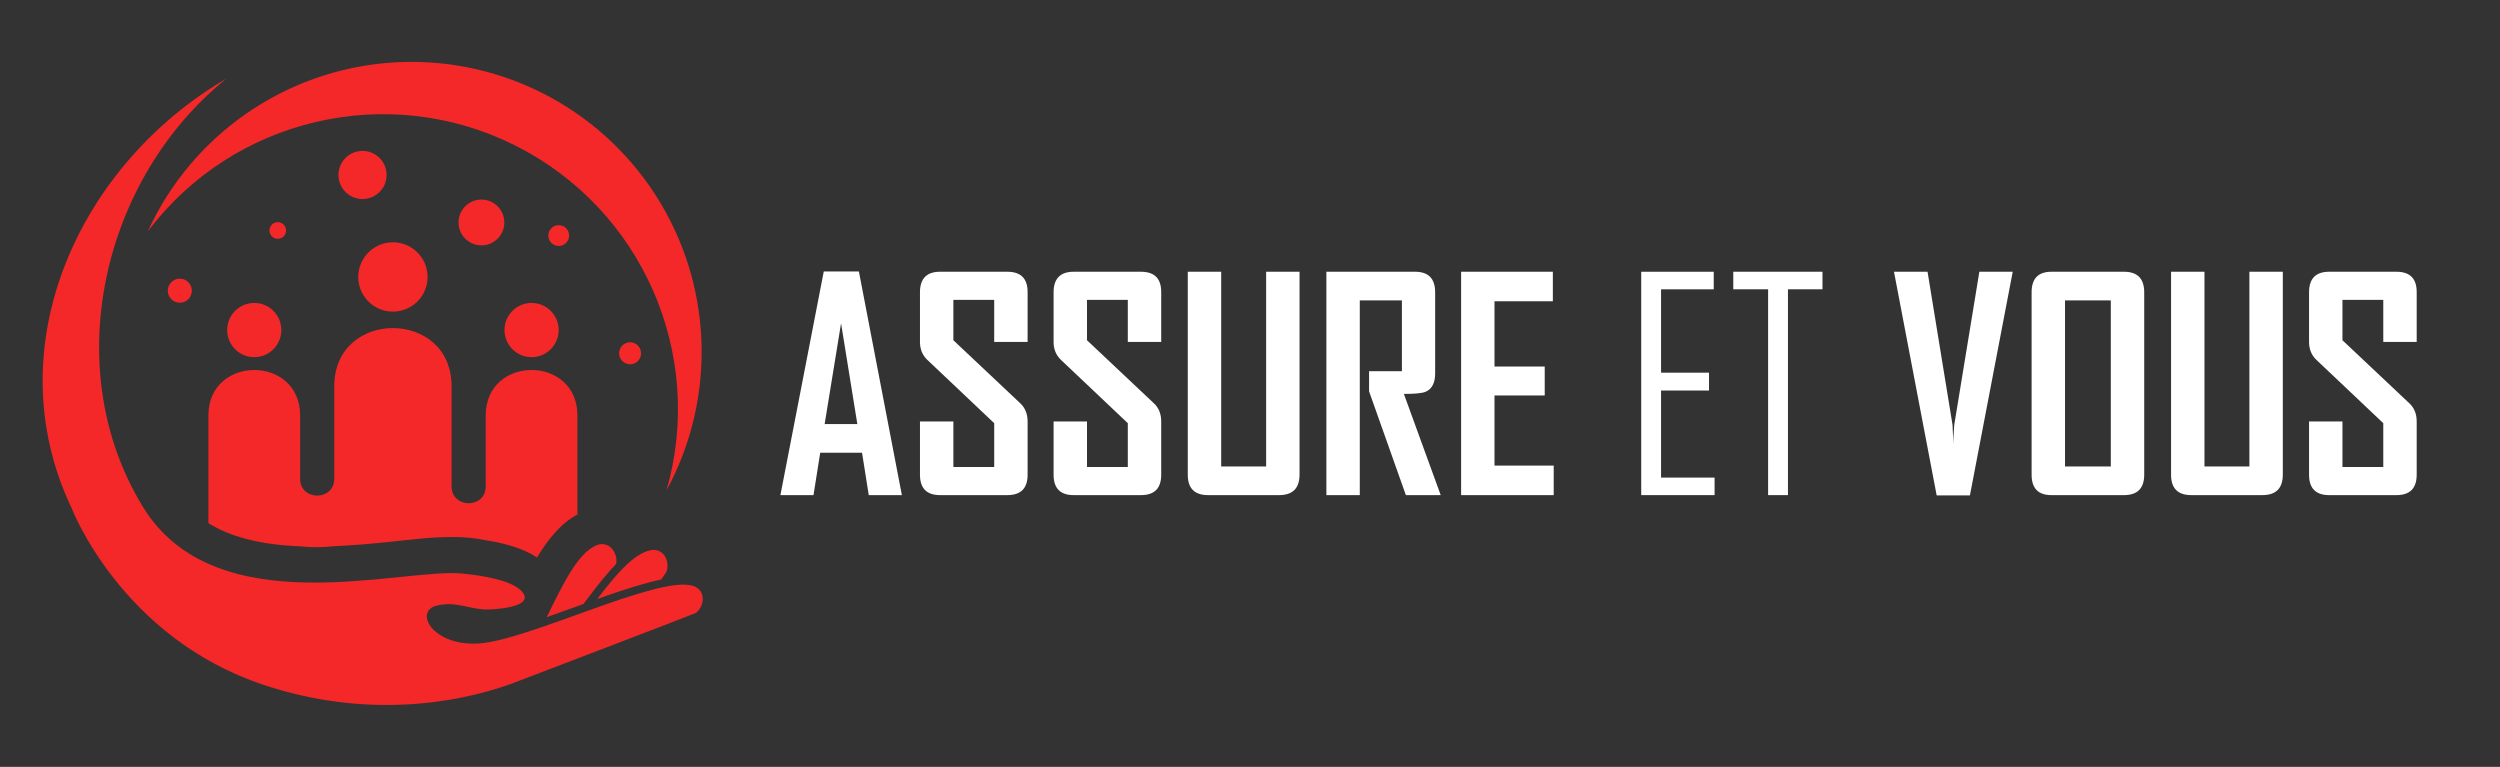 <?xml version="1.0" encoding="utf-8"?>
<!-- Generator: Adobe Illustrator 16.0.0, SVG Export Plug-In . SVG Version: 6.00 Build 0)  -->
<!DOCTYPE svg PUBLIC "-//W3C//DTD SVG 1.1//EN" "http://www.w3.org/Graphics/SVG/1.1/DTD/svg11.dtd">
<svg version="1.1" id="Calque_1" xmlns="http://www.w3.org/2000/svg" xmlns:xlink="http://www.w3.org/1999/xlink" x="0px" y="0px"
	 width="163px" height="50px" viewBox="0 0 163 50" enable-background="new 0 0 163 50" xml:space="preserve">
<rect x="0" y="0" width="163" height="50" fill="#333333" stroke="none"/>
<path fill-rule="evenodd" clip-rule="evenodd" fill="#F42828" d="M20.681,32.313c-0.557,0-1.113-0.369-1.113-1.104V27.09
	c0-3.955-5.979-3.955-5.979,0v7.02c0.2,0.124,0.407,0.24,0.624,0.349c1.507,0.752,3.265,1.047,4.934,1.141
	c0.141,0.008,0.281,0.015,0.421,0.02c0.37,0.039,0.742,0.059,1.113,0.057c0.371-0.002,0.743-0.023,1.113-0.066
	c1.149-0.047,2.297-0.148,3.437-0.263c1.291-0.129,2.833-0.341,4.212-0.334c0.373-0.006,0.744,0.01,1.113,0.044
	c0.374,0.034,0.746,0.09,1.113,0.165c1.16,0.183,2.4,0.5,3.346,1.125c0.699-1.161,1.545-2.227,2.633-2.804V27.09
	c0-3.955-5.979-3.955-5.979,0v4.617c0,0.737-0.556,1.104-1.113,1.104c-0.556,0-1.113-0.368-1.113-1.104v-6.521
	c0-5.06-7.649-5.062-7.649,0v6.022C21.793,31.944,21.236,32.313,20.681,32.313 M40.172,36.766c0.137-0.742-0.485-1.56-1.302-1.206
	c-1.223,0.53-2.194,2.582-3.225,4.679c0.663-0.231,1.325-0.473,1.985-0.71l0.409-0.148c0.567-0.751,1.138-1.509,1.761-2.21
	C39.916,37.038,40.04,36.901,40.172,36.766z M43.11,37.784c0.203-0.286,0.325-0.458,0.33-0.47c0.278-0.702-0.177-1.626-1.047-1.435
	c-1.115,0.245-2.26,1.619-3.453,3.177c1.028-0.365,2.064-0.718,3.106-1.008C42.348,37.965,42.717,37.867,43.11,37.784z
	 M11.723,19.738c0.434,0,0.785-0.351,0.785-0.785c0-0.433-0.351-0.784-0.785-0.784c-0.433,0-0.784,0.351-0.784,0.784
	C10.938,19.387,11.29,19.738,11.723,19.738z M18.111,14.485c-0.3,0-0.543,0.243-0.543,0.543c0,0.299,0.243,0.542,0.543,0.542
	s0.543-0.243,0.543-0.542C18.654,14.728,18.411,14.485,18.111,14.485z M23.637,9.839c-0.867,0-1.57,0.702-1.57,1.57
	c0,0.866,0.703,1.569,1.57,1.569c0.867,0,1.57-0.703,1.57-1.569C25.207,10.542,24.503,9.839,23.637,9.839z M36.429,16.037
	c0.375,0,0.678-0.304,0.678-0.679s-0.303-0.678-0.678-0.678c-0.375,0-0.678,0.303-0.678,0.678S36.054,16.037,36.429,16.037z
	 M31.389,13.012c-0.823,0-1.493,0.669-1.493,1.493c0,0.824,0.67,1.493,1.493,1.493c0.825,0,1.494-0.669,1.494-1.493
	C32.882,13.682,32.214,13.012,31.389,13.012z M41.082,22.316c-0.396,0-0.716,0.323-0.716,0.718c0,0.396,0.32,0.718,0.716,0.718
	c0.397,0,0.717-0.322,0.717-0.718C41.798,22.639,41.479,22.316,41.082,22.316z M14.767,5.121C5.121,10.747-0.336,22.658,4.68,33.152
	c0,0,3.228,8.425,12.525,11.509c6.536,2.169,12.38,1.261,16.077-0.059c0.162-0.059,12.029-4.589,12.091-4.639
	c0.592-0.469,0.659-1.496-0.19-1.765c-2.256-0.713-10.732,3.564-13.986,3.758c-2.995,0.18-4.235-2.1-2.727-2.469
	c1.19-0.291,2.066,0.183,3.064,0.248c0.491,0.032,3.466-0.105,2.484-1.183c-0.357-0.391-1.278-0.891-3.86-1.155
	c-3.933-0.402-16.079,3.405-20.83-4.336C3.782,24.022,6.654,11.656,14.767,5.121z M9.637,15.083
	c5.582-7.389,15.639-9.75,23.926-5.612c8.285,4.137,12.445,13.592,9.895,22.495c3.295-6.073,3.016-13.461-0.729-19.269
	C38.982,6.89,32.367,3.588,25.476,4.084C18.583,4.581,12.51,8.798,9.637,15.083z M16.578,19.752c0.976,0,1.766,0.791,1.766,1.767
	c0,0.976-0.791,1.768-1.766,1.768c-0.976,0-1.766-0.792-1.766-1.768C14.812,20.542,15.602,19.752,16.578,19.752z M34.659,19.752
	c0.975,0,1.767,0.791,1.767,1.767c0,0.976-0.792,1.768-1.767,1.768s-1.767-0.792-1.767-1.768
	C32.892,20.542,33.684,19.752,34.659,19.752z M25.618,15.798c1.248,0,2.261,1.012,2.261,2.261c0,1.248-1.013,2.259-2.261,2.259
	c-1.247,0-2.26-1.012-2.26-2.259C23.358,16.81,24.371,15.798,25.618,15.798z"/>
<g>
	<path fill="#FFFFFF" d="M58.802,32.282h-2.159l-0.438-2.764h-2.727l-0.438,2.764h-2.15v-0.037l2.82-14.546h2.29L58.802,32.282z
		 M55.898,27.647l-1.061-6.57l-1.07,6.57H55.898z"/>
	<path fill="#FFFFFF" d="M67,30.951c0,0.888-0.44,1.331-1.322,1.331h-4.383c-0.875,0-1.313-0.443-1.313-1.331V27.48h2.178v2.969
		h2.662v-2.857l-4.365-4.132c-0.316-0.304-0.475-0.692-0.475-1.163v-3.239c0-0.894,0.438-1.34,1.313-1.34h4.383
		c0.881,0,1.322,0.44,1.322,1.321v3.257h-2.178v-2.746h-2.662v2.634l4.365,4.114C66.842,26.596,67,26.99,67,27.48V30.951z"/>
	<path fill="#FFFFFF" d="M75.711,30.951c0,0.888-0.44,1.331-1.321,1.331h-4.384c-0.874,0-1.312-0.443-1.312-1.331V27.48h2.178v2.969
		h2.661v-2.857l-4.364-4.132c-0.316-0.304-0.475-0.692-0.475-1.163v-3.239c0-0.894,0.438-1.34,1.312-1.34h4.384
		c0.881,0,1.321,0.44,1.321,1.321v3.257h-2.178v-2.746h-2.661v2.634l4.364,4.114c0.316,0.297,0.475,0.691,0.475,1.182V30.951z"/>
	<path fill="#FFFFFF" d="M84.729,30.951c0,0.888-0.447,1.331-1.34,1.331h-4.625c-0.881,0-1.321-0.443-1.321-1.331V17.718h2.178
		v12.694h2.931V17.718h2.178V30.951z"/>
	<path fill="#FFFFFF" d="M93.934,32.282h-2.271l-2.4-6.766v-1.313h2.141v-4.616h-2.746v12.694h-2.178V17.718h5.779
		c0.875,0,1.313,0.446,1.313,1.34v5.295c0,0.614-0.209,1.011-0.623,1.191c-0.225,0.094-0.695,0.14-1.416,0.14L93.934,32.282z"/>
	<path fill="#FFFFFF" d="M101.303,32.282h-6.039V17.718h5.982v1.926h-3.805v4.253h3.275v1.889h-3.275v4.569h3.861V32.282z"/>
	<path fill="#FFFFFF" d="M111.791,32.282h-4.783V17.718h4.727v1.145h-3.434v5.435h3.127v1.164h-3.127v5.677h3.49V32.282z"/>
	<path fill="#FFFFFF" d="M118.826,18.862h-2.252v13.42h-1.293v-13.42h-2.271v-1.145h5.816V18.862z"/>
	<path fill="#FFFFFF" d="M131.23,17.718l-2.791,14.583h-2.168l-2.783-14.583h2.188l1.629,9.985c0.012,0.286,0.031,0.701,0.055,1.247
		c-0.006-0.285,0.014-0.7,0.057-1.247l1.637-9.985H131.23z"/>
	<path fill="#FFFFFF" d="M139.803,30.951c0,0.888-0.441,1.331-1.322,1.331h-4.727c-0.863,0-1.293-0.443-1.293-1.331V19.058
		c0-0.894,0.43-1.34,1.293-1.34h4.727c0.881,0,1.322,0.446,1.322,1.34V30.951z M137.625,30.412V19.588h-2.986v10.824H137.625z"/>
	<path fill="#FFFFFF" d="M148.838,30.951c0,0.888-0.445,1.331-1.34,1.331h-4.625c-0.881,0-1.32-0.443-1.32-1.331V17.718h2.178
		v12.694h2.93V17.718h2.178V30.951z"/>
	<path fill="#FFFFFF" d="M157.568,30.951c0,0.888-0.441,1.331-1.322,1.331h-4.383c-0.875,0-1.313-0.443-1.313-1.331V27.48h2.178
		v2.969h2.662v-2.857l-4.365-4.132c-0.316-0.304-0.475-0.692-0.475-1.163v-3.239c0-0.894,0.438-1.34,1.313-1.34h4.383
		c0.881,0,1.322,0.44,1.322,1.321v3.257h-2.178v-2.746h-2.662v2.634l4.365,4.114c0.316,0.297,0.475,0.691,0.475,1.182V30.951z"/>
</g>
</svg>
